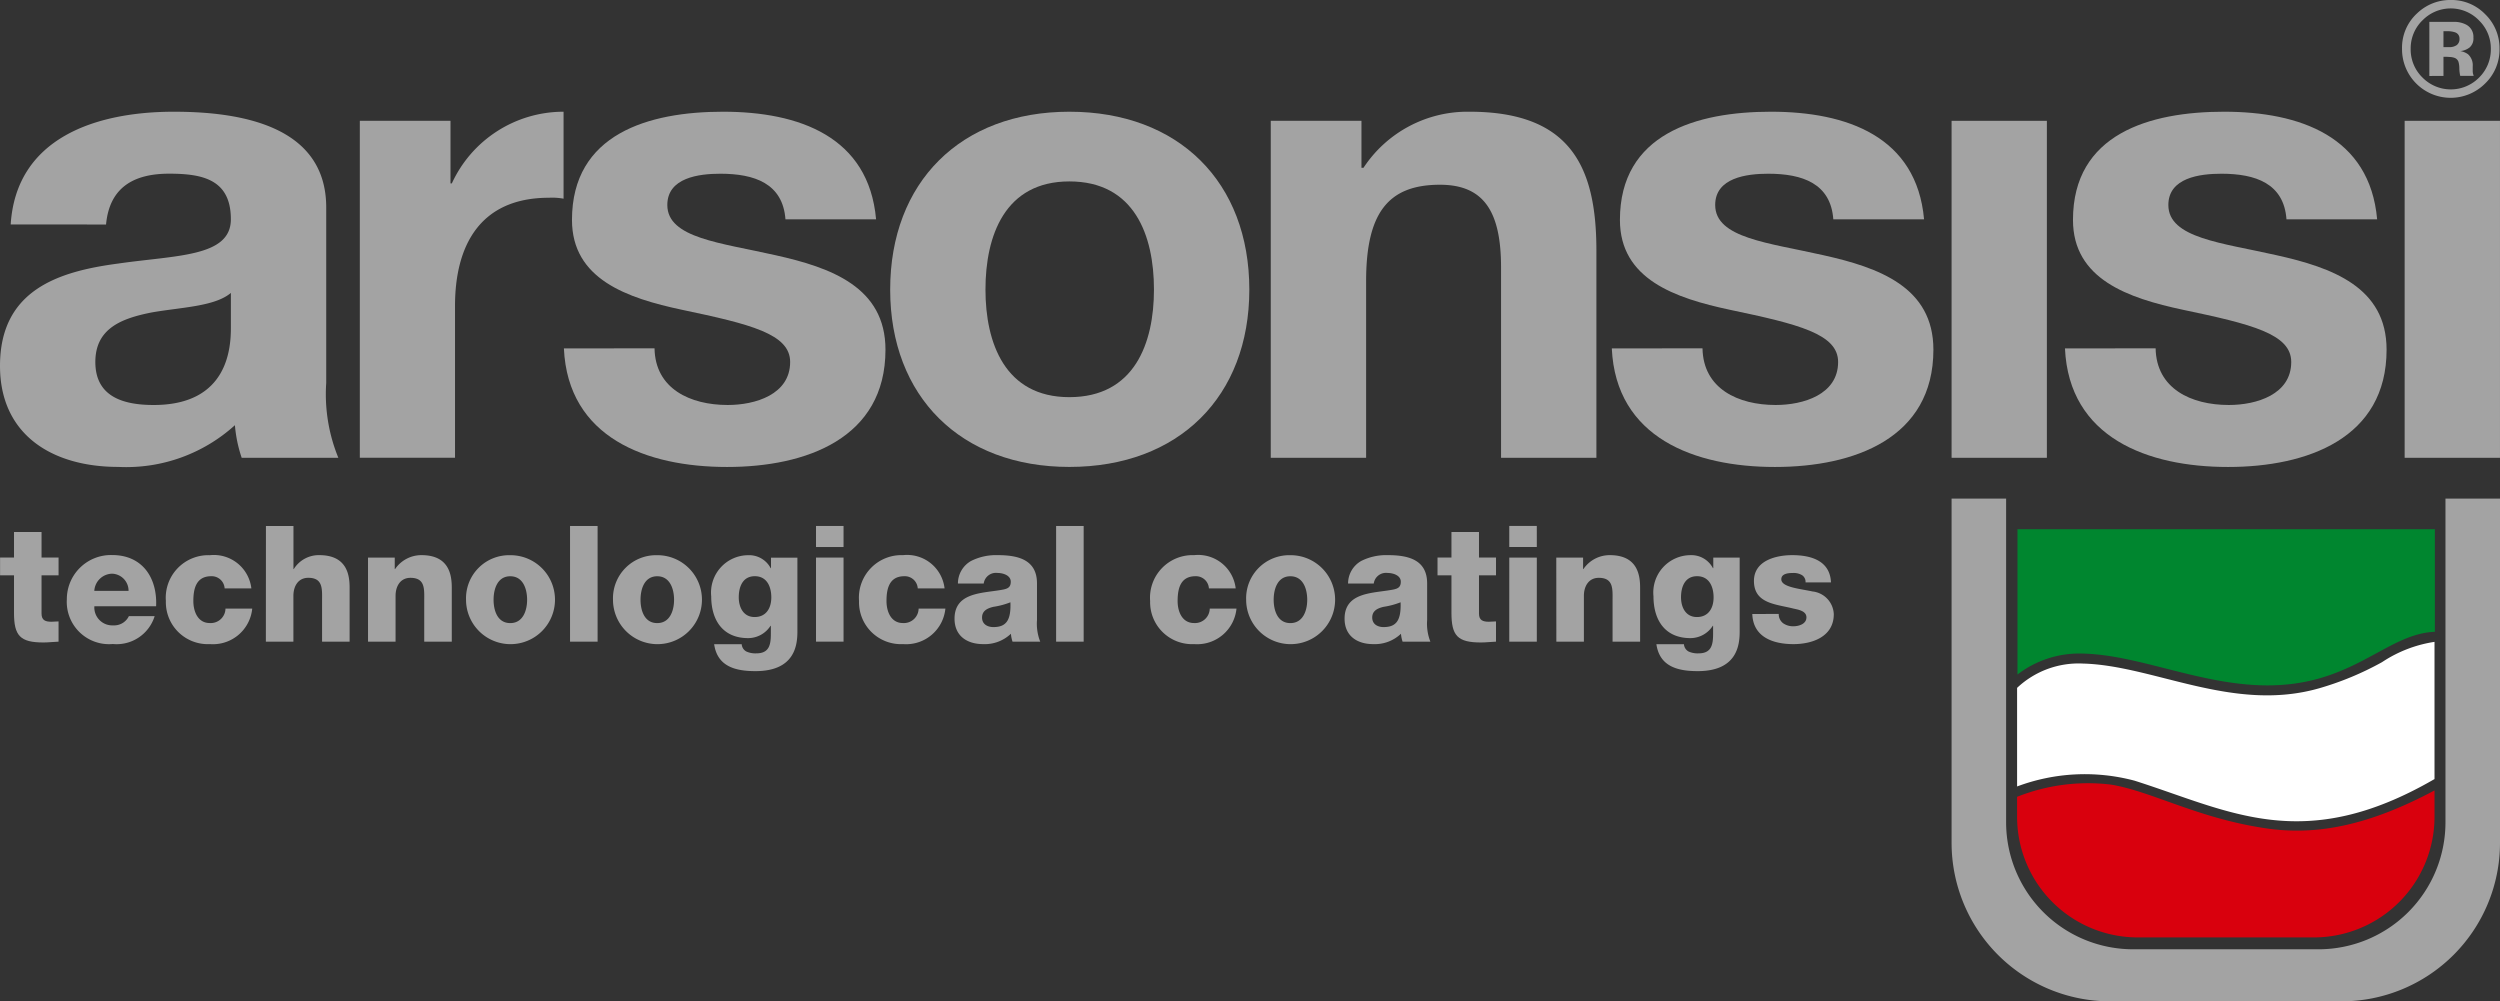 <svg xmlns="http://www.w3.org/2000/svg" data-name="Component 17 – 21" width="137.082" height="54.906"><rect width="100%" height="100%" fill="#333333" stroke="none"/><defs><clipPath id="a"><path data-name="Rectangle 274" fill="none" d="M0 0h137.082v54.907H0z"/></clipPath></defs><g data-name="Group 320" style="mix-blend-mode:normal;isolation:isolate"><g data-name="Group 89" clip-path="url(#a)"><path data-name="Path 167" d="M3.211 31.548h-.933v2.1c0 .364.213.444.542.444.124 0 .257-.018.391-.018v1.11c-.276.009-.551.045-.826.045-1.288 0-1.617-.373-1.617-1.626v-2.055H.004v-.977h.764v-1.4h1.51v1.4h.933Z" fill="#a3a3a3"/><path data-name="Path 168" d="M5.174 33.243a.984.984 0 0 0 1.031 1.048.9.9 0 0 0 .862-.506H8.48a2.182 2.182 0 0 1-2.292 1.528 2.319 2.319 0 0 1-2.523-2.453 2.42 2.42 0 0 1 2.488-2.425c1.652 0 2.479 1.244 2.407 2.808Zm1.875-.844a.934.934 0 0 0-.9-.942 1 1 0 0 0-.978.942Z" fill="#a3a3a3"/><path data-name="Path 169" d="M12.317 32.262a.71.71 0 0 0-.737-.666c-.844 0-.978.719-.978 1.359 0 .595.258 1.208.9 1.208a.809.809 0 0 0 .862-.791h1.466a2.162 2.162 0 0 1-2.319 1.946 2.3 2.3 0 0 1-2.416-2.363 2.335 2.335 0 0 1 2.413-2.512 2.07 2.07 0 0 1 2.275 1.822Z" fill="#a3a3a3"/><path data-name="Path 170" d="M14.582 28.841h1.509v2.363h.018a1.61 1.61 0 0 1 1.4-.764c1.537 0 1.661 1.12 1.661 1.786v2.958h-1.51v-2.23c0-.631.071-1.271-.755-1.271-.569 0-.817.48-.817.986v2.514h-1.51Z" fill="#a3a3a3"/><path data-name="Path 171" d="M20.179 30.574h1.466v.63h.018a1.742 1.742 0 0 1 1.448-.764c1.537 0 1.661 1.12 1.661 1.786v2.958h-1.51v-2.23c0-.63.071-1.27-.755-1.27-.569 0-.817.48-.817.986v2.514h-1.51Z" fill="#a3a3a3"/><path data-name="Path 172" d="M27.979 30.443a2.439 2.439 0 1 1-2.425 2.443 2.365 2.365 0 0 1 2.425-2.443m0 3.723c.7 0 .924-.693.924-1.28s-.222-1.288-.924-1.288-.915.7-.915 1.288.213 1.28.915 1.28" fill="#a3a3a3"/><path data-name="Rectangle 270" fill="#a3a3a3" d="M31.257 28.841h1.511v6.343h-1.511z"/><path data-name="Path 173" d="M36.037 30.443a2.439 2.439 0 1 1-2.425 2.443 2.365 2.365 0 0 1 2.425-2.443m0 3.723c.7 0 .924-.693.924-1.28s-.222-1.288-.924-1.288-.915.7-.915 1.288.214 1.28.915 1.28" fill="#a3a3a3"/><path data-name="Path 174" d="M43.724 34.624c0 .755-.142 2.176-2.3 2.176-1.075 0-2.087-.239-2.265-1.475h1.51a.491.491 0 0 0 .258.4 1.192 1.192 0 0 0 .55.1c.72 0 .791-.506.791-1.075v-.435h-.018a1.461 1.461 0 0 1-1.226.675c-1.4 0-2.026-.995-2.026-2.292a2.048 2.048 0 0 1 2.026-2.255 1.333 1.333 0 0 1 1.234.712h.018v-.578h1.448Zm-2.336-3.029c-.666 0-.88.586-.88 1.155 0 .542.248 1.084.87 1.084.64 0 .915-.5.915-1.075s-.231-1.164-.906-1.164" fill="#a3a3a3"/><path data-name="Path 175" d="M46.254 29.995h-1.51V28.84h1.51Zm-1.51.578h1.51v4.61h-1.51Z" fill="#a3a3a3"/><path data-name="Path 176" d="M50.323 32.262a.711.711 0 0 0-.737-.666c-.844 0-.977.719-.977 1.359 0 .595.257 1.208.9 1.208a.809.809 0 0 0 .862-.791h1.467a2.162 2.162 0 0 1-2.319 1.946 2.3 2.3 0 0 1-2.416-2.363 2.334 2.334 0 0 1 2.416-2.515 2.068 2.068 0 0 1 2.274 1.822Z" fill="#a3a3a3"/><path data-name="Path 177" d="M52.526 31.995a1.416 1.416 0 0 1 .719-1.235 3.04 3.04 0 0 1 1.466-.32c1.092 0 2.15.24 2.15 1.546v2.017a2.681 2.681 0 0 0 .178 1.182H55.52a1.866 1.866 0 0 1-.089-.435 2.079 2.079 0 0 1-1.519.569c-.88 0-1.572-.444-1.572-1.395 0-1.5 1.634-1.386 2.683-1.6.258-.054.4-.143.4-.427 0-.346-.418-.48-.729-.48a.675.675 0 0 0-.754.578Zm1.954 2.389c.719 0 .96-.409.924-1.359a4.254 4.254 0 0 1-.933.249c-.338.08-.622.222-.622.587s.294.524.631.524" fill="#a3a3a3"/><path data-name="Rectangle 271" fill="#a3a3a3" d="M57.91 28.841h1.51v6.343h-1.51z"/><path data-name="Path 178" d="M66.288 32.262a.711.711 0 0 0-.738-.666c-.844 0-.978.719-.978 1.359 0 .595.258 1.208.9 1.208a.809.809 0 0 0 .862-.791H67.8a2.163 2.163 0 0 1-2.319 1.946 2.3 2.3 0 0 1-2.416-2.363 2.335 2.335 0 0 1 2.416-2.515 2.07 2.07 0 0 1 2.275 1.822Z" fill="#a3a3a3"/><path data-name="Path 179" d="M70.754 30.443a2.439 2.439 0 1 1-2.424 2.443 2.365 2.365 0 0 1 2.424-2.443m0 3.723c.7 0 .925-.693.925-1.28s-.222-1.288-.925-1.288-.915.7-.915 1.288.214 1.28.915 1.28" fill="#a3a3a3"/><path data-name="Path 180" d="M73.919 31.995a1.417 1.417 0 0 1 .719-1.235 3.042 3.042 0 0 1 1.466-.32c1.093 0 2.15.24 2.15 1.546v2.017a2.683 2.683 0 0 0 .178 1.182h-1.524a1.829 1.829 0 0 1-.089-.435 2.079 2.079 0 0 1-1.519.569c-.88 0-1.573-.444-1.573-1.395 0-1.5 1.635-1.386 2.683-1.6.258-.054.4-.143.4-.427 0-.346-.418-.48-.728-.48a.676.676 0 0 0-.755.578Zm1.955 2.389c.719 0 .959-.409.924-1.359a4.269 4.269 0 0 1-.933.249c-.338.08-.622.222-.622.587s.293.524.631.524" fill="#a3a3a3"/><path data-name="Path 181" d="M82.03 31.548h-.933v2.1c0 .364.214.444.542.444.124 0 .258-.018.391-.018v1.11c-.275.009-.55.045-.826.045-1.288 0-1.617-.373-1.617-1.626v-2.055h-.764v-.977h.764v-1.4h1.51v1.4h.933Z" fill="#a3a3a3"/><path data-name="Path 182" d="M84.268 29.995h-1.511V28.84h1.51Zm-1.51.578h1.51v4.61h-1.511Z" fill="#a3a3a3"/><path data-name="Path 183" d="M85.335 30.574h1.47v.63h.018a1.741 1.741 0 0 1 1.447-.764c1.537 0 1.662 1.12 1.662 1.786v2.958h-1.511v-2.23c0-.63.071-1.27-.755-1.27-.568 0-.817.48-.817.986v2.514h-1.51Z" fill="#a3a3a3"/><path data-name="Path 184" d="M95.391 34.624c0 .755-.142 2.176-2.3 2.176-1.075 0-2.088-.239-2.266-1.475h1.51a.494.494 0 0 0 .257.4 1.2 1.2 0 0 0 .551.1c.719 0 .791-.506.791-1.075v-.435h-.018a1.458 1.458 0 0 1-1.225.675c-1.4 0-2.026-.995-2.026-2.292a2.048 2.048 0 0 1 2.026-2.257 1.332 1.332 0 0 1 1.234.712h.019v-.578h1.447Zm-2.337-3.029c-.666 0-.879.586-.879 1.155 0 .542.249 1.084.871 1.084.64 0 .915-.5.915-1.075s-.231-1.164-.907-1.164" fill="#a3a3a3"/><path data-name="Path 185" d="M97.533 33.665a.619.619 0 0 0 .249.515.948.948 0 0 0 .56.16c.293 0 .71-.124.71-.488s-.47-.426-.737-.488c-.951-.24-2.141-.267-2.141-1.511 0-1.11 1.2-1.413 2.1-1.413 1.014 0 2.071.294 2.124 1.493h-1.395a.435.435 0 0 0-.2-.4.892.892 0 0 0-.48-.115c-.249 0-.649.027-.649.346 0 .436 1.013.516 1.706.667a1.307 1.307 0 0 1 1.172 1.244c0 1.235-1.172 1.644-2.212 1.644-1.092 0-2.212-.365-2.257-1.653Z" fill="#a3a3a3"/><path data-name="Path 186" d="M124.268 45.422c-3.737-.541-6.273-2.032-8.52-2.4a10.511 10.511 0 0 0-5.145.67v1.093a6.615 6.615 0 0 0 6.615 6.616h9.658a6.615 6.615 0 0 0 6.615-6.616v-1.443c-3.751 2-6.586 2.464-9.222 2.081" fill="#d9000d"/><path data-name="Path 187" d="M114.234 35.838c3.885.1 8.225 2.7 12.934 1.362 2.767-.788 4.28-2.471 6.343-2.558v-5.623h-22.887v7.967a5.565 5.565 0 0 1 3.61-1.148" fill="#00862f"/><path data-name="Path 188" d="M130.608 36.311a16.532 16.532 0 0 1-3.461 1.435c-4.709 1.339-9.049-1.26-12.934-1.361a4.913 4.913 0 0 0-3.61 1.333v5.406a10.59 10.59 0 0 1 6.438-.318c5.224 1.66 9.243 4.088 16.45-.088v-7.523a7.113 7.113 0 0 0-2.882 1.116" fill="#fff"/><path data-name="Path 189" d="M134.092 27.338v17.751a6.963 6.963 0 0 1-6.963 6.963h-10.166a6.963 6.963 0 0 1-6.962-6.963V27.338h-2.99v18.877a8.692 8.692 0 0 0 8.691 8.691h12.688a8.692 8.692 0 0 0 8.692-8.691V27.338Z" fill="#a3a3a3"/><path data-name="Path 190" d="M.586 12.309c.3-4.753 4.676-6.183 8.947-6.183 3.79 0 8.355.824 8.355 5.253v9.614a9.2 9.2 0 0 0 .664 4.108h-5.3a7.442 7.442 0 0 1-.371-1.787 8.871 8.871 0 0 1-6.4 2.288C2.868 25.602 0 23.848 0 20.063c0-4.182 3.236-5.182 6.477-5.611 3.2-.464 6.182-.357 6.182-2.429 0-2.18-1.544-2.5-3.385-2.5-1.986 0-3.274.787-3.459 2.787Zm12.074 3.752c-.883.749-2.723.786-4.342 1.071-1.62.322-3.09.857-3.09 2.716 0 1.894 1.506 2.359 3.2 2.359 4.087 0 4.232-3.143 4.232-4.253Z" fill="#a3a3a3"/><path data-name="Path 191" d="M19.73 6.625h4.972v3.433h.073a6.737 6.737 0 0 1 6.076-3.932h.051v4.769a3.383 3.383 0 0 0-.8-.052c-3.828 0-5.152 2.679-5.152 5.93V25.1h-5.22Z" fill="#a3a3a3"/><path data-name="Path 192" d="M35.89 19.099c.035 2.215 1.951 3.108 4.012 3.108 1.508 0 3.424-.57 3.424-2.359 0-1.537-2.172-2.071-5.925-2.86-3.019-.642-6.038-1.679-6.038-4.929 0-4.717 4.2-5.933 8.283-5.933 4.161 0 7.987 1.358 8.392 5.9h-4.969c-.147-1.965-1.693-2.5-3.571-2.5-1.179 0-2.907.217-2.907 1.715 0 1.821 2.943 2.072 5.926 2.752 3.055.679 6.036 1.751 6.036 5.182 0 4.859-4.342 6.431-8.686 6.431-4.418 0-8.725-1.609-8.947-6.5Z" fill="#a3a3a3"/><path data-name="Path 193" d="M58.636 6.126c6 0 9.868 3.862 9.868 9.755 0 5.861-3.866 9.722-9.868 9.722-5.961 0-9.825-3.86-9.825-9.722 0-5.893 3.864-9.755 9.825-9.755m0 15.651c3.574 0 4.639-2.966 4.639-5.9 0-2.963-1.066-5.929-4.639-5.929-3.532 0-4.6 2.966-4.6 5.929 0 2.93 1.067 5.9 4.6 5.9" fill="#a3a3a3"/><path data-name="Path 194" d="M69.679 6.625h4.974v2.576h.111a6.83 6.83 0 0 1 5.812-3.075c5.559 0 6.959 3.039 6.959 7.611v11.365h-5.228V14.668c0-3.037-.919-4.538-3.35-4.538-2.832 0-4.049 1.535-4.049 5.285v9.687h-5.229Z" fill="#a3a3a3"/><path data-name="Path 195" d="M93.353 19.099c.036 2.215 1.952 3.108 4.013 3.108 1.51 0 3.423-.57 3.423-2.359 0-1.537-2.171-2.071-5.927-2.86-3.019-.642-6.037-1.679-6.037-4.929 0-4.717 4.194-5.933 8.283-5.933 4.159 0 7.986 1.358 8.394 5.9h-4.976c-.144-1.965-1.691-2.5-3.569-2.5-1.176 0-2.908.217-2.908 1.715 0 1.821 2.945 2.072 5.927 2.752 3.055.679 6.038 1.751 6.038 5.182 0 4.859-4.345 6.431-8.688 6.431-4.417 0-8.723-1.609-8.946-6.5Z" fill="#a3a3a3"/><path data-name="Rectangle 272" fill="#a3a3a3" d="M107.011 6.625h5.225v18.477h-5.225z"/><path data-name="Path 196" d="M118.199 19.099c.037 2.215 1.952 3.108 4.012 3.108 1.511 0 3.424-.57 3.424-2.359 0-1.537-2.172-2.071-5.928-2.86-3.02-.642-6.04-1.679-6.04-4.929 0-4.717 4.2-5.933 8.283-5.933 4.16 0 7.991 1.358 8.395 5.9h-4.971c-.143-1.965-1.691-2.5-3.569-2.5-1.176 0-2.908.217-2.908 1.715 0 1.821 2.943 2.072 5.926 2.752 3.055.679 6.04 1.751 6.04 5.182 0 4.859-4.345 6.431-8.691 6.431-4.416 0-8.722-1.609-8.944-6.5Z" fill="#a3a3a3"/><path data-name="Rectangle 273" fill="#a3a3a3" d="M131.853 6.625h5.228v18.477h-5.228z"/><path data-name="Path 197" d="M136.254 4.591a2.667 2.667 0 0 1-4.544-1.918 2.551 2.551 0 0 1 .833-1.948 2.621 2.621 0 0 1 1.839-.726 2.577 2.577 0 0 1 1.89.783 2.58 2.58 0 0 1 .783 1.89 2.572 2.572 0 0 1-.8 1.918m-3.434-3.465a2.145 2.145 0 0 0-.637 1.549 2.145 2.145 0 0 0 .647 1.577 2.178 2.178 0 0 0 3.106 0 2.165 2.165 0 0 0 .643-1.573 2.147 2.147 0 0 0-.64-1.549 2.158 2.158 0 0 0-3.12 0m.388 3.037V1.199h1.437a1.422 1.422 0 0 1 .584.153.747.747 0 0 1 .395.709.648.648 0 0 1-.207.54.969.969 0 0 1-.513.2 1 1 0 0 1 .422.172.808.808 0 0 1 .26.666v.264a.577.577 0 0 0 .007.087.386.386 0 0 0 .02.087l.026.083h-.738a2.155 2.155 0 0 1-.049-.41 1.254 1.254 0 0 0-.048-.362.357.357 0 0 0-.219-.217.879.879 0 0 0-.267-.047l-.171-.011h-.165v1.05Zm1.416-2.392a1.307 1.307 0 0 0-.452-.062h-.19v.873h.3a.714.714 0 0 0 .426-.11.412.412 0 0 0 .153-.357.347.347 0 0 0-.24-.343" fill="#a3a3a3"/></g></g></svg>